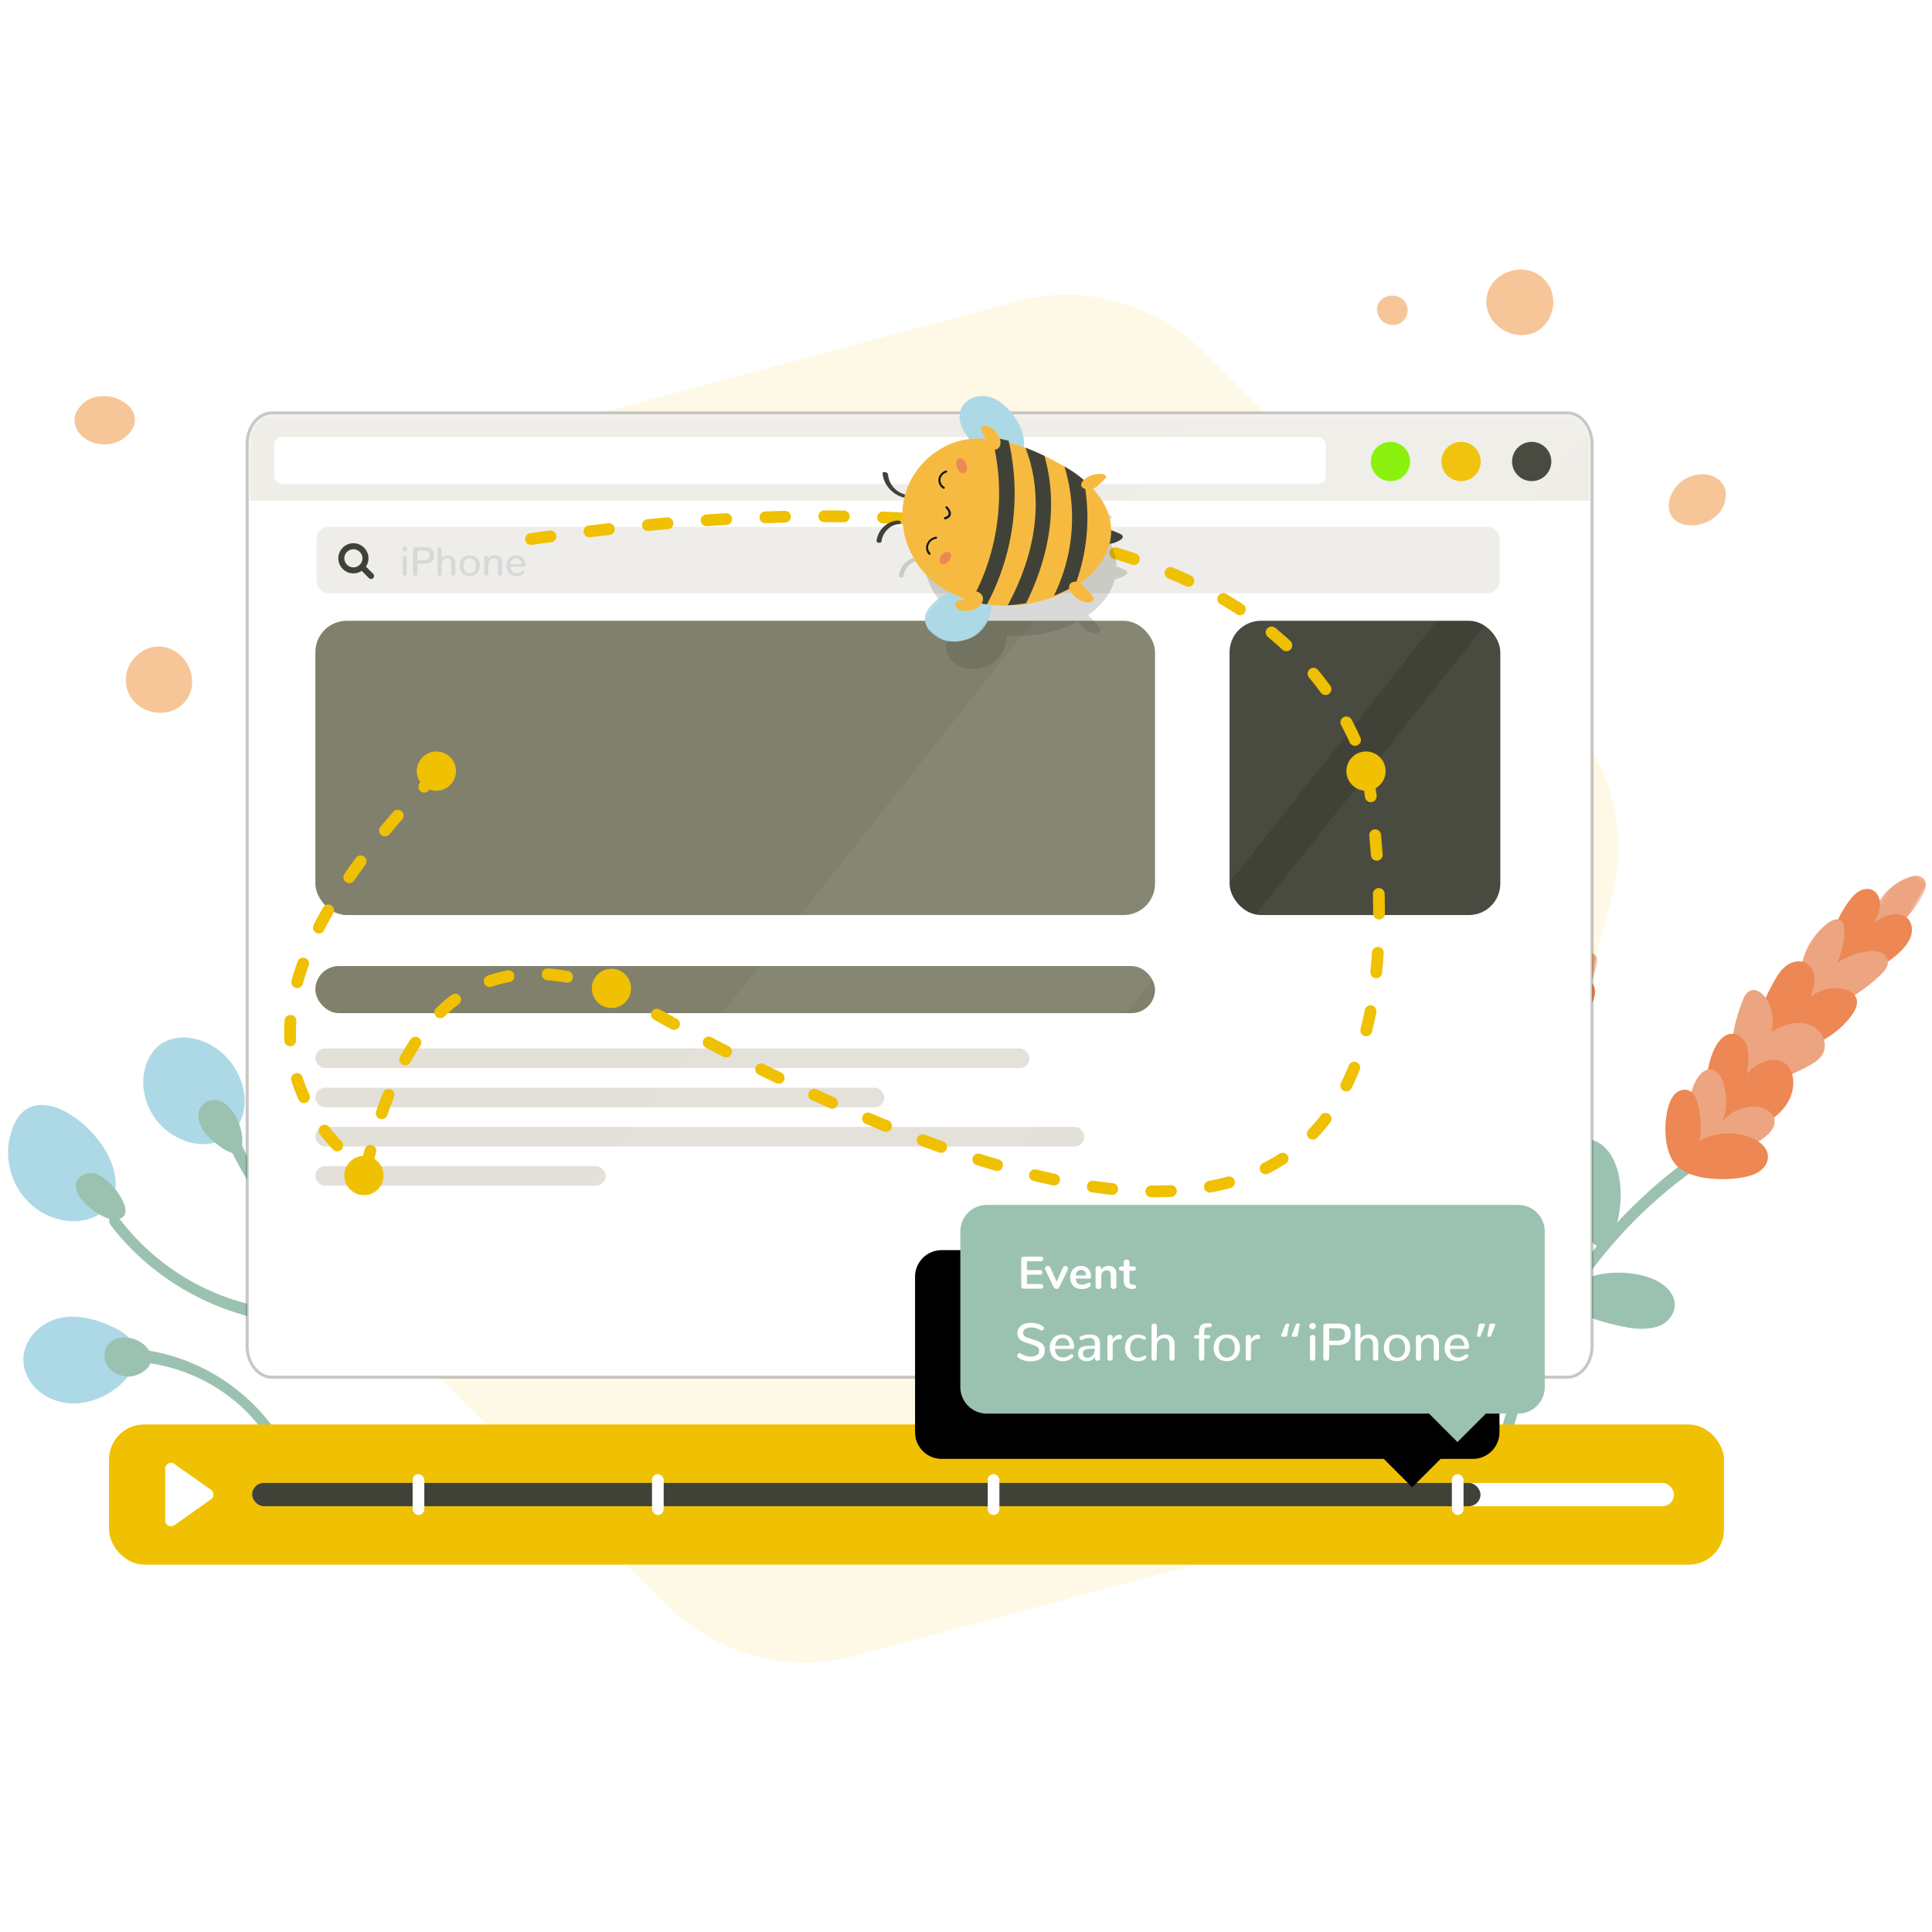<svg xmlns="http://www.w3.org/2000/svg" xmlns:xlink="http://www.w3.org/1999/xlink" width="600" height="600" viewBox="0 0 158.75 158.75"><defs><path id="a" d="M.174.11H9.4v20.498H.174z"/><path id="c" d="M.149.07h14.062V110.4H.15z"/><path id="e" d="M.116.076h6.152v14.191H.116z"/><path id="g" d="M.1.049h9.374V77.28H.1z"/><path d="M349.972.258H6.687C3.264.258.49 3.772.49 8.108v239.1c0 4.336 2.774 7.85 6.197 7.85h343.285c3.423 0 6.198-3.514 6.198-7.85V8.109c0-4.336-2.775-7.85-6.198-7.85" id="i"/><path id="l" d="M0 .116h18.67v14.84H0z"/><path d="M147.866 0a7.041 7.041 0 017.04 7.041v41.242a7.041 7.041 0 01-7.04 7.04H30.664l-7.529 7.53-7.529-7.53H7.041A7.041 7.041 0 010 48.284V7.04A7.041 7.041 0 017.041 0z" id="o"/><filter id="k"><feColorMatrix in="SourceGraphic" values="0 0 0 0 0.255 0 0 0 0 0.26 0 0 0 0 0.215 0 0 0 1 0"/></filter><filter x="-.203" y="-.501" width="1.562" height="2.384" filterUnits="objectBoundingBox" id="n"><feOffset dx="12" dy="12" in="SourceAlpha" result="shadowOffsetOuter1"/><feGaussianBlur stdDeviation="12.5" in="shadowOffsetOuter1" result="shadowBlurOuter1"/><feColorMatrix values="0 0 0 0 0 0 0 0 0 0 0 0 0 0 0 0 0 0 0.096 0" in="shadowBlurOuter1"/></filter></defs><g fill-rule="evenodd"><path d="M54.907 131.948l-29.494-29.546a15.857 15.857 0 01-4.099-15.295l10.771-40.335A15.857 15.857 0 0143.3 35.546l40.213-10.774a15.857 15.857 0 0115.326 4.113l29.496 29.546a15.857 15.857 0 014.099 15.294l-10.77 40.336a15.857 15.857 0 01-11.218 11.225l-40.212 10.775a15.857 15.857 0 01-15.326-4.113z" fill="#fdf9e6"/><path d="M4.463 90.956c-1.635-.505-3.172.058-3.7 2.693-.326 1.63.142 3.494 1.278 4.805 3.118 3.6 9.277 1.826 6.956-3.285-.82-1.807-2.736-3.656-4.534-4.213" fill="#add9e6"/><path d="M20.971 107.282a19.177 19.177 0 01-11.002-6.95c-.16-.21-.54-.47-.83-.316-.3.158-.135.54.003.717 2.998 3.87 7.306 6.572 12.147 7.645.298.068.473-.202.406-.467-.084-.33-.409-.56-.724-.629" fill="#9bc2b1"/><path d="M8.006 96.494c-.394-.153-.793-.154-1.181.056-1.96 1.07 1.412 3.795 2.68 3.665 1.565-.16.453-1.916-.05-2.518a5.433 5.433 0 00-.667-.688c-.234-.194-.496-.405-.782-.516" fill="#9bc2b1"/><path d="M15.811 85.315c-.814-.144-1.657-.06-2.38.341-.817.451-1.31 1.313-1.531 2.195-.516 2.06.519 4.332 2.34 5.43 3.631 2.187 7.049-.834 5.473-4.709-.661-1.622-2.157-2.945-3.902-3.257" fill="#add9e6"/><path d="M18.96 93.348c-.343.059-.31.379-.21.613 2.093 4.886 5.933 8.801 10.684 11.067.243.116.565.015.577-.292.017-.346-.337-.605-.599-.73-4.336-2.067-7.746-5.726-9.647-10.165-.115-.268-.497-.545-.806-.493" fill="#9bc2b1"/><path d="M16.488 90.987c-.417.675-.09 1.456.302 2.03.353.517 3.01 2.977 3.118.99.063-1.173-.409-2.434-1.276-3.213-.628-.565-1.648-.61-2.144.193" fill="#9bc2b1"/><path d="M9.296 109.037a8.108 8.108 0 00-.252-.115c-1.143-.496-2.39-.825-3.623-.702-2.676.264-4.61 3.115-2.783 5.505.8 1.043 2.142 1.605 3.45 1.594 1.309-.01 2.571-.55 3.59-1.356 1-.796 1.832-2.105 1.375-3.312-.288-.763-1.01-1.26-1.757-1.614" fill="#add9e6"/><path d="M11.705 110.904c-.292-.038-.468.16-.388.444.084.297.42.593.727.633 4.041.517 7.765 2.776 9.97 6.196.16.25.468.546.8.498.304-.045.334-.37.191-.592-2.505-3.885-6.677-6.59-11.3-7.18" fill="#9bc2b1"/><path d="M10.648 109.936c-.64-.117-1.285.012-1.702.462-.402.434-.499 1.121-.187 1.7.33.61.978.953 1.632 1.007.49.04.945-.12 1.33-.363 1.438-.906.488-2.522-1.073-2.806" fill="#9bc2b1"/><g fill="none"><g transform="scale(.31) rotate(30 -175.48 1054.196)"><mask id="b" fill="#fff"><use xlink:href="#a" width="100%" height="100%"/></mask><path d="M.182 11.39c.12-3.593 1.53-7.123 3.89-9.739C4.868.77 5.934-.063 7.077.141c.843.15 1.52.86 1.87 1.675.35.815.421 1.728.445 2.621.126 4.774-1.017 9.577-3.267 13.733-1.358 2.51-2.84 3.613-4.301.701A15.64 15.64 0 01.182 11.39" fill="#eda480" mask="url(#b)"/></g><path d="M151.906 74.08c.23-.318.487-.628.821-.83.335-.204.763-.284 1.115-.124.45.205.666.75.637 1.25-.029.5-.253.968-.473 1.419.433-.265.876-.536 1.368-.642.493-.108 1.056-.022 1.4.345.336.356.396.913.254 1.387-.143.475-.459.877-.807 1.23-1.15 1.17-2.673 1.824-4.266 2.064-.601.089-1.338-.205-1.718-.702-.42-.552.067-1.956.275-2.617a9.718 9.718 0 011.394-2.78" fill="#ed8754"/><path d="M148.095 79.037a5.819 5.819 0 012.075-3.171c.329-.254.817-.467 1.132-.196.187.162.227.435.237.682a5.574 5.574 0 01-.629 2.806 5.54 5.54 0 012.6-.986c.323-.036.659-.04.962.072.305.112.575.362.637.682.086.46-.265.881-.605 1.203a13.897 13.897 0 01-2.78 2.044c-.824.461-2.5 1.204-3.321.339-.728-.765-.538-2.558-.308-3.475" fill="#eda480"/><path d="M144.656 83.85c.02-1.1.521-2.13 1.053-3.094.288-.523.6-1.053 1.08-1.41.478-.354 1.165-.492 1.67-.177.423.264.626.79.634 1.29.007.502-.15.989-.307 1.466a3.175 3.175 0 012.736-.642c.412.1.838.319.999.713.198.486-.076 1.031-.387 1.454a7.141 7.141 0 01-3.152 2.387c-.938.365-2.685.958-3.515.141-.548-.54-.824-1.369-.811-2.127" fill="#ed8754"/><path d="M142.37 85.974c-.037-1.254.347-2.485.783-3.667.135-.365.313-.769.675-.908.472-.184.973.188 1.26.603.55.798.725 1.851.465 2.796.592-.362 1.242-.659 1.929-.73.687-.074 1.42.099 1.918.574.5.476.707 1.276.397 1.901-.236.479-.712.783-1.178 1.038-1.31.715-2.813 1.323-4.295 1.535-1.325.187-1.926-2.123-1.954-3.142" fill="#eda480"/><g transform="scale(.31) rotate(30 -341.229 968.184)"><mask id="d" fill="#fff"><use xlink:href="#c" width="100%" height="100%"/></mask><path d="M13.995 106.951c-5.7-12.714-9.216-26.264-10.51-40.09-1.283-13.714-.263-27.64 2.888-41.055 1.794-7.637 4.36-15.1 7.568-22.276.401-.897.28-2.481-.508-3.162-.86-.744-1.584.042-1.936.83C5.613 14.357 1.987 28.491.707 42.8-.588 57.277.354 71.944 3.72 86.106c1.889 7.945 4.48 15.707 7.83 23.177.359.8 1.079 1.543 1.937.83.781-.652.895-2.298.507-3.162" fill="#9bc2b1" mask="url(#d)"/></g><path d="M132.3 101.99c1.129-2.07 1.37-6.174-.585-7.837-.539-.455-1.232-.682-1.936-.528-.747.165-1.262.808-1.429 1.536-.15.66-.085 1.35.011 2.012.084.574.226 1.14.43 1.684a8.876 8.876 0 002.252 3.414c.013.012.029.023.043.033.55.445.94.188 1.214-.315m5.215 4.67c-.321-.866-1.178-1.39-2.01-1.686-1.847-.659-4.778-.557-6.335.721-2.493 2.048 4.225 3.43 5.319 3.48.643.029 1.303 0 1.892-.243.85-.35 1.488-1.314 1.134-2.273m-11.868 6.823c.668-1.64.059-4.315-.462-5.932-.208-.647-.499-1.286-1.033-1.746-.51-.44-1.247-.637-1.885-.444-.694.209-1.068.832-1.213 1.496-.458 2.098.651 4.687 2.188 6.208.538.532 1.89 1.586 2.372.492.012-.024.022-.048.033-.074" fill="#9bc2b1"/><path d="M140.708 86.552c.248-.643.65-1.322 1.248-1.542.7-.257 1.37.266 1.587.961.219.694.102 1.506-.016 2.284.848-1.013 2.304-1.542 3.18-.853.741.58.825 1.863.35 2.88-.48 1.015-1.407 1.765-2.369 2.175-.83.353-1.888.623-2.732.58-.73-.036-1.071-.902-1.322-1.56-.558-1.468-.557-3.277.076-4.925" fill="#ed8754"/><path d="M139.312 88.866c.263-.53.742-1.076 1.315-.993.474.07.771.543.935.997a4.826 4.826 0 01-.024 3.28c.672-.842 1.77-1.313 2.82-1.212.69.066 1.448.508 1.459 1.212.008.492-.357.918-.74 1.232-1.15.937-2.688 1.327-4.123 1.122-.641-.09-1.362-.21-1.654-.83a5.87 5.87 0 01-.533-2.187 5.382 5.382 0 01.545-2.62" fill="#eda480"/><path d="M137.095 90.904c.113-.378.272-.758.557-1.033.284-.275.72-.422 1.092-.278.446.173.654.68.77 1.143a7.838 7.838 0 01.151 2.977 5.111 5.111 0 014.163-.257c.709.27 1.43.825 1.442 1.58.007.473-.281.913-.665 1.19-.383.277-.85.413-1.317.503-1.523.294-4.166.27-5.416-.852-1.199-1.073-1.19-3.587-.777-4.973" fill="#ed8754"/><g transform="scale(.31) rotate(12.999 -895.235 1959.26)"><mask id="f" fill="#fff"><use xlink:href="#e" width="100%" height="100%"/></mask><path d="M.121 7.885c.08-2.487 1.02-4.93 2.594-6.742.53-.61 1.241-1.187 2.003-1.045.562.104 1.013.595 1.247 1.16.233.564.28 1.196.296 1.814.084 3.305-.678 6.63-2.177 9.507-.906 1.737-1.895 2.501-2.868.486A11.176 11.176 0 01.12 7.885" fill="#eda480" mask="url(#f)"/></g><path d="M127.262 80.692c.085-.248.19-.495.362-.69.173-.194.43-.328.687-.295.327.042.57.349.649.674.079.324.029.664-.024.995.224-.253.454-.512.747-.676.294-.164.669-.22.96-.053.282.161.43.505.432.836.001.33-.122.649-.275.942-.505.968-1.347 1.683-2.318 2.146a1.298 1.298 0 01-1.232-.112c-.376-.27-.339-1.262-.335-1.723a6.475 6.475 0 01.347-2.043" fill="#ed8754"/><path d="M125.446 84.683a3.746 3.746 0 01.71-2.425c.164-.225.44-.454.705-.34.156.068.24.236.298.392.228.613.286 1.281.168 1.916a3.726 3.726 0 011.509-1.125c.204-.084.425-.15.649-.137.224.014.454.123.56.316.153.279.01.614-.148.886a9.093 9.093 0 01-1.409 1.836c-.447.452-1.397 1.246-2.119.848-.638-.351-.884-1.536-.923-2.167" fill="#eda480"/><path d="M124.265 88.949c-.226-.712-.111-1.467.038-2.187.082-.388.178-.788.424-1.106.247-.316.683-.533 1.094-.424.345.092.598.393.712.713.114.32.113.663.11.997.37-.538 1.026-.89 1.714-.92.303-.011.639.049.833.274.24.275.175.676.056 1.006a4.604 4.604 0 01-1.616 2.119c-.555.409-1.61 1.115-2.351.744-.49-.245-.857-.727-1.013-1.218" fill="#ed8754"/><path d="M123.2 90.815c-.27-.845-.258-1.763-.201-2.66.018-.277.056-.59.268-.763.276-.226.68-.08.95.14.52.426.842 1.104.854 1.804.322-.374.692-.714 1.132-.911.44-.198.957-.236 1.38-.02.422.217.717.717.634 1.208-.063.375-.318.685-.575.957-.726.768-1.598 1.503-2.536 1.964-.838.411-1.688-1.031-1.906-1.719" fill="#eda480"/><g transform="matrix(.302 .07 -.07 .302 120.468 96.706)"><mask id="h" fill="#fff"><use xlink:href="#g" width="100%" height="100%"/></mask><path d="M9.33 74.866c-3.8-8.9-6.144-18.385-7.006-28.063-.856-9.6-.176-19.348 1.925-28.739 1.196-5.346 2.906-10.57 5.045-15.593.267-.628.187-1.737-.338-2.213-.575-.521-1.057.029-1.291.58C3.742 10.05 1.325 19.944.47 29.961c-.863 10.133-.235 20.4 2.01 30.313C3.74 65.836 5.467 71.27 7.7 76.498c.239.56.719 1.08 1.29.58.522-.455.597-1.608.34-2.212" fill="#9bc2b1" mask="url(#h)"/></g><path d="M119.906 103.594c.312-1.54-.418-4.224-2.106-4.928-.464-.192-.986-.21-1.427.02-.47.244-.679.753-.633 1.252.042.453.235.883.444 1.29a5.64 5.64 0 00.66 1.004 6.522 6.522 0 002.271 1.777c.012.006.024.008.036.013.47.184.678-.054.755-.427m4.205 1.986c-.393-.531-1.08-.707-1.702-.732-1.385-.056-3.35.65-4.147 1.874-1.275 1.96 3.556 1.46 4.308 1.257.44-.119.882-.282 1.233-.578.505-.428.742-1.233.308-1.82m-6.792 6.961c.126-1.258-.762-2.937-1.397-3.92-.253-.393-.559-.763-.988-.958a1.316 1.316 0 00-1.294.11c-.408.293-.533.797-.503 1.279.096 1.522 1.289 3.034 2.56 3.73.445.244 1.51.663 1.616-.184l.007-.057" fill="#9bc2b1"/><path d="M122.21 91.593c.03-.457.153-.969.492-1.226.397-.3.925-.096 1.2.303.274.4.359.941.435 1.46.343-.812 1.17-1.432 1.862-1.166.585.228.89 1.03.782 1.771-.106.74-.55 1.4-1.084 1.848-.46.387-1.084.765-1.629.901-.473.12-.86-.365-1.147-.736-.643-.828-.994-1.98-.913-3.155" fill="#ed8754"/><path d="M121.732 93.502c.064-.388.263-.83.644-.89.316-.048.599.196.791.454.442.591.668 1.348.625 2.095a2.19 2.19 0 011.56-1.323c.454-.09 1.022.044 1.166.49.103.312-.048.655-.232.929a3.596 3.596 0 01-2.409 1.52c-.426.067-.91.133-1.216-.208a3.915 3.915 0 01-.766-1.29 3.588 3.588 0 01-.164-1.778" fill="#eda480"/><path d="M120.432 94.998c-.003-.264.023-.536.153-.766.13-.23.385-.41.656-.388.327.025.565.31.734.585a5.213 5.213 0 01.705 1.875 3.492 3.492 0 012.664-.962c.517.036 1.1.253 1.262.733.101.301.002.639-.192.89-.193.25-.47.427-.756.572-.934.48-2.664.971-3.707.493-1-.457-1.505-2.065-1.519-3.032" fill="#ed8754"/></g><path d="M13.566 53.177c-.99-.228-2.04.242-2.662 1.056a2.669 2.669 0 00-.22 2.95c.567.994 1.704 1.476 2.78 1.373 1.246-.117 2.269-1.091 2.324-2.428.044-1.394-.931-2.65-2.223-2.95m112.263-25.76c.974-.295 1.647-1.228 1.78-2.244a2.669 2.669 0 00-1.287-2.664c-.988-.577-2.214-.427-3.094.2-1.02.725-1.42 2.08-.8 3.267.66 1.23 2.132 1.829 3.403 1.442m-98.521 43.59a1.227 1.227 0 00-.863 1.231c.021.409.288.784.625.988.43.262.95.291 1.376.003.466-.325.6-1.034.348-1.536-.278-.553-.893-.863-1.486-.687m88.03-44.676a1.23 1.23 0 00.133-1.499c-.225-.343-.643-.533-1.038-.54-.502-.013-.967.222-1.192.685-.242.513-.004 1.196.466 1.503.52.34 1.205.3 1.631-.147M10.91 35.19c.332-.61.172-1.343-.328-1.827a2.976 2.976 0 00-1.963-.807c-.436-.012-.88.055-1.272.247-.43.211-.745.525-.988.912a.64.64 0 00-.048.072c-.315.541-.192 1.237.153 1.736.344.495.925.803 1.524.934 1.148.251 2.385-.276 2.922-1.267m126.215 6.479c.02.695.523 1.249 1.198 1.418a2.976 2.976 0 002.104-.283c.383-.21.734-.487.977-.849.267-.398.382-.828.4-1.285a.621.621 0 00.006-.086c.002-.627-.452-1.168-1-1.426-.545-.258-1.202-.234-1.788-.048-1.118.357-1.926 1.432-1.897 2.559" fill="#f6c698"/><g transform="matrix(.31 0 0 .31 20.11 27.772)" fill="none"><g transform="translate(.55 20)"><mask id="j" fill="#fff"><use xlink:href="#i" width="100%" height="100%"/></mask><path stroke-opacity=".291" stroke="#414237" stroke-width=".8" d="M349.972-.142c1.83 0 3.495.929 4.697 2.451 1.171 1.484 1.9 3.533 1.9 5.798V247.21c0 2.265-.729 4.314-1.9 5.798-1.202 1.522-2.867 2.45-4.697 2.45v0H6.687c-1.83 0-3.494-.928-4.696-2.45C.819 251.523.09 249.474.09 247.209v0V8.107c0-2.265.73-4.314 1.9-5.798C3.194.787 4.858-.142 6.688-.142v0z" fill="#fff"/><g mask="url(#j)"><path fill="#c6c3b3" opacity=".3" d="M.49.258h355.68v22.88H.49z"/><g transform="translate(297.93 7.538)"><circle fill="#85f002" cx="5.2" cy="5.2" r="5.2"/><circle fill="#414237" cx="42.64" cy="5.2" r="5.2"/><circle fill="#f0c002" cx="23.92" cy="5.2" r="5.2"/></g><rect fill="#fff" x="7.28" y="6.24" width="278.72" height="12.48" rx="2.08"/></g><g mask="url(#j)"><g transform="translate(18.17 54.955)"><rect fill="#80806d" width="222.56" height="78" rx="8.32"/><rect fill="#80806d" y="91.52" width="222.56" height="12.48" rx="6.24"/><rect fill="#c6c3b3" opacity=".5" y="113.36" width="189.28" height="5.2" rx="2.6"/><rect fill="#c6c3b3" opacity=".5" y="123.76" width="150.8" height="5.2" rx="2.6"/><rect fill="#c6c3b3" opacity=".5" y="144.56" width="76.96" height="5.2" rx="2.6"/><rect fill="#c6c3b3" opacity=".5" y="134.16" width="203.84" height="5.2" rx="2.6"/><rect fill="#414237" x="242.32" width="71.76" height="78" rx="8.32"/></g></g><g opacity=".05" mask="url(#j)" fill="#fff"><path d="M148.839 265.173L79.253 218.01 318.236-83.524l69.587 47.162zm57.114 46.615l-52.29-35.44L392.644-25.187l52.292 35.44z"/></g></g><circle fill="#f0c002" cx="50.8" cy="114.8" r="5.2"/><circle fill="#f0c002" cx="97.2" cy="172.4" r="5.2"/><circle fill="#f0c002" cx="31.6" cy="222" r="5.2"/><circle fill="#f0c002" cx="297.2" cy="114.8" r="5.2"/><circle fill="#f0c002" cx="31.6" cy="58" r="5.2"/><g transform="translate(19.03 50.08)"><rect fill="#eeedea" width="313.6" height="17.6" rx="3.2"/><g transform="translate(5.77 4.32)" stroke="#414237" stroke-width="1.6"><circle cx="4" cy="4" r="3.2"/><path stroke-linecap="round" d="M6.338 6.338l2.341 2.341"/></g><g filter="url(#k)"><path d="M23.374 6.491a.67.67 0 00.479-.172.592.592 0 00.182-.452.606.606 0 00-.18-.455.654.654 0 00-.476-.175.68.68 0 00-.486.175.597.597 0 00-.185.455c0 .187.061.337.185.452a.68.68 0 00.481.172zm-.005 6.432c.144 0 .27-.048.378-.143a.496.496 0 00.161-.391V8.184a.5.5 0 00-.158-.392.536.536 0 00-.37-.143.552.552 0 00-.379.143.496.496 0 00-.161.392v4.205c0 .172.05.305.153.396a.542.542 0 00.376.138zm5.078-7.58c.874 0 1.542.172 2.004.516.462.344.693.904.693 1.68 0 .401-.066.747-.198 1.036-.132.29-.326.517-.58.685-.253.167-.546.29-.877.365a5.182 5.182 0 01-1.148.114h-1.576v2.607c0 .184-.06.327-.178.429a.622.622 0 01-.42.153.631.631 0 01-.423-.153.533.533 0 01-.18-.429V5.941a.57.57 0 01.177-.423.591.591 0 01.431-.175zm-.085.952h-1.597v2.529h1.55c.567 0 .983-.095 1.248-.283.264-.189.396-.523.396-1.003 0-.469-.127-.793-.38-.973-.254-.18-.66-.27-1.217-.27zm7.876 6.628a.569.569 0 00.38-.135.47.47 0 00.16-.378V9.58c0-.346-.053-.65-.157-.915a1.608 1.608 0 00-.423-.632 1.796 1.796 0 00-.6-.352 2.167 2.167 0 00-.72-.116c-.391 0-.74.076-1.047.23a1.57 1.57 0 00-.687.632V5.846a.45.45 0 00-.16-.365.568.568 0 00-.375-.133.568.568 0 00-.375.133.45.45 0 00-.159.365v6.564c0 .162.052.288.156.378a.55.55 0 00.373.135.569.569 0 00.38-.135.47.47 0 00.16-.378V9.924c0-.497.142-.889.428-1.174a1.418 1.418 0 011.042-.429c.335 0 .601.102.799.307.197.204.296.511.296.92v2.862c0 .162.052.288.156.378a.55.55 0 00.373.135zm4.369-5.358c.56 0 1.046.123 1.457.37.41.247.718.574.92.981.203.407.305.865.305 1.373 0 .367-.059.713-.175 1.04a2.66 2.66 0 01-.503.864c-.218.25-.5.449-.846.595-.345.146-.732.22-1.158.22-.427 0-.813-.074-1.159-.22a2.284 2.284 0 01-.846-.595 2.665 2.665 0 01-.502-.862 3.063 3.063 0 01-.175-1.042c0-.374.058-.724.175-1.05.116-.326.284-.615.505-.865.22-.25.502-.448.846-.592.344-.145.73-.217 1.156-.217zm0 .724c-.511 0-.91.178-1.198.535-.288.356-.431.844-.431 1.465 0 .617.144 1.103.433 1.46.29.356.688.534 1.196.534.515-.004.915-.182 1.2-.534.286-.353.429-.84.429-1.46 0-.617-.145-1.105-.434-1.463-.289-.358-.687-.537-1.195-.537zm8.019 4.634c.144 0 .27-.045.378-.135a.46.46 0 00.161-.373V9.601c0-.345-.05-.651-.148-.918a1.583 1.583 0 00-.415-.64 1.787 1.787 0 00-.609-.36 2.259 2.259 0 00-.748-.118c-.402 0-.754.08-1.055.243a1.485 1.485 0 00-.664.704v-.376a.431.431 0 00-.156-.354.572.572 0 00-.373-.127.575.575 0 00-.376.13.448.448 0 00-.158.367v4.263c0 .159.052.283.156.373a.55.55 0 00.373.135.56.56 0 00.375-.135.463.463 0 00.159-.373V9.903c.014-.494.159-.886.434-1.177a1.325 1.325 0 011-.437c.348 0 .625.111.83.334.204.222.307.544.307.968v2.824c0 .159.052.283.156.373a.55.55 0 00.373.135zm4.263-5.358c.405 0 .764.069 1.076.206.312.138.56.326.746.566.185.24.326.509.423.807.097.298.15.623.156.976a.458.458 0 01-.085.285c-.056.074-.14.111-.253.111h-3.544c.014.586.17 1.021.47 1.307.3.285.693.432 1.18.439.29 0 .554-.054.793-.162.24-.107.485-.253.736-.436a.457.457 0 01.103-.056.296.296 0 01.27.032.378.378 0 01.167.315.407.407 0 01-.165.328c-.546.483-1.206.725-1.978.725-.783-.008-1.42-.257-1.912-.749s-.738-1.161-.738-2.007c0-.36.057-.7.172-1.021.114-.321.278-.606.49-.854.21-.249.48-.446.806-.593a2.63 2.63 0 011.087-.22zm.047.724c-.232 0-.444.045-.634.135-.19.09-.347.212-.468.365a1.858 1.858 0 00-.286.505 2.175 2.175 0 00-.13.577h2.952c-.032-.458-.166-.837-.402-1.135-.236-.298-.58-.447-1.032-.447z" fill="#d8d8d8"/></g></g><path d="M51.2 115.2C6.4 160.533 0 195.733 32 220.8c10.133-44.8 32-60.8 65.6-48 152 86.933 218.667 67.733 200-57.6-20.149-63.652-110.571-79.06-229.37-60.773" stroke="#f0c002" stroke-width="3.12" stroke-linecap="round" stroke-linejoin="round" stroke-dasharray="5.2, 10.4"/><path d="M176.172 46.692c.177 2.165 1.68 4.147 3.864 4.82.1.031.228.098.335.186.071-.267.15-.533.235-.797 2.099-6.525 8.06-11.671 14.794-12.742-1.499-1.975-2.462-4.641-1.386-6.992 1.112-2.43 4.132-3.58 6.627-3.083 2.495.498 4.492 2.298 5.987 4.336 1.23 1.676 2.213 3.596 2.498 5.71.073.545.108 1.204.072 1.884.25.086.5.175.748.266l-.023-.056c1.013.386 2.014.807 2.996 1.253.797.348 1.582.715 2.354 1.096l.003.001a63.803 63.803 0 014.266 2.322l-.02-.061c.523.316 1.038.636 1.539.958a28.03 28.03 0 011.827 1.28c.477.353.948.725 1.411 1.115.474-.467 1.153-.85 1.822-1.09a6.445 6.445 0 011.642-.365c.626-.05 1.411-.05 1.816.336.188.18.244.407.116.636-.114.204-.343.381-.523.557-.393.383-.782.769-1.18 1.149-.352.335-.75.653-1.266.84a2.756 2.756 0 01-.2.066c2.603 2.83 4.506 6.332 4.542 10.254.782.25 1.543.56 2.275.923.261.13.547.307.574.61.032.352-.3.65-.607.845a6.401 6.401 0 01-2.648.946c-1.01 3.952-3.81 7.24-7.174 9.632.481.295.887.718 1.268 1.15l.188.217 1.402 1.617c.206.238.423.501.44.81.017.331-.214.632-.508.78-.295.147-.641.165-.975.145-1.166-.072-2.284-.615-3.107-1.452-.432-.438-1.017-1.022-1.289-1.658-.422.231-.85.448-1.28.65-.734.348-1.485.664-2.25.954a34.867 34.867 0 01-6.463 1.746c-1.51.258-3.019.418-4.483.478a29.83 29.83 0 01-4.371-.134c-.196 2.262-1.179 4.757-2.047 5.794-2.364 2.826-6.634 3.884-10.12 2.508-2.266-.894-4.285-3.116-3.92-5.491.212-1.384 1.175-2.523 2.228-3.439 1.006-.875 2.253-1.691 3.62-2.348-2.09-1.055-4.028-2.389-5.716-4.017-5.11-4.933-7.494-12.594-5.905-19.463a1.281 1.281 0 01-.4-.06c-2.652-.817-4.746-3.177-4.966-5.86-.052-.638 1.293-.31 1.338.238zm-.967 12.78c.972-.875 2.184-1.4 3.389-1.459.287-.014.65.076.757.37.096.266-.172.496-.423.508-2.11.102-4.024 1.985-4.308 4.188-.04.314-.344.414-.603.395-.225-.016-.663-.183-.623-.488.168-1.301.793-2.596 1.81-3.513z" fill="#414237" opacity=".2"/><path d="M191.936 26.592c-1.856-2.181-3.2-5.276-2.016-7.931 1.145-2.568 4.385-3.725 7.096-3.133 2.711.592 4.915 2.561 6.582 4.775 1.37 1.819 2.48 3.894 2.839 6.158.257 1.63.216 4.19-.947 5.541-.963 1.119-2.314.748-3.592.474-3.853-.824-7.407-2.883-9.962-5.884" fill="#add9e6"/><g transform="rotate(-53 164.75 -141.064)"><mask id="m" fill="#fff"><use xlink:href="#l" width="100%" height="100%"/></mask><path d="M7.145.354C5.614.036 3.943-.056 2.56.672.186 1.922-.442 5.16.286 7.735c1.121 3.965 4.953 7.01 9.08 7.215 2.91.145 10.917-2.884 9.015-6.796-1.948-4.005-7.044-6.93-11.236-7.8" fill="#add9e6" mask="url(#m)"/></g><path d="M232.07 53.54c.333-.21.69-.534.658-.913-.028-.328-.336-.52-.617-.659a17.66 17.66 0 00-2.798-1.099c-.345-.102-.724-.193-1.078-.049-.408.167-.665.6-.839 1.014-.242.577-.645 1.664-.467 2.258.17.571.779.514 1.36.527a6.843 6.843 0 003.782-1.079M169.07 35.912c.227 2.898 2.478 5.44 5.336 6.315.265.081.744.14.84-.183.091-.309-.325-.606-.584-.685-2.352-.72-3.967-2.856-4.151-5.194-.046-.591-1.496-.941-1.441-.253m4.016 12.474c-1.3.067-2.608.638-3.66 1.588-1.1.994-1.778 2.395-1.964 3.8-.043.33.429.509.67.526.28.02.608-.09.652-.429.314-2.38 2.384-4.42 4.66-4.538.27-.014.56-.263.457-.55-.114-.316-.506-.413-.815-.397" fill="#414237"/><path d="M202.643 27.787a47.2 47.2 0 015.02 1.608h.004a58.27 58.27 0 015.02 2.195h.003a68.38 68.38 0 016.573 3.718c1.168.75 2.33 1.612 3.439 2.574h.003c3.866 3.374 7.006 7.984 6.956 13.308-.058 6.189-4.178 11.213-9.178 14.464 0 0-.001.003-.005.005a27.588 27.588 0 01-3.203 1.793c-.793.377-1.604.72-2.43 1.036a37.717 37.717 0 01-6.975 1.908c-1.63.283-3.256.46-4.835.53a31.564 31.564 0 01-5.257-.193 26.4 26.4 0 01-.695-.098c-1.399-.2-2.79-.487-4.156-.865-4.392-1.207-8.527-3.325-11.786-6.476-5.89-5.696-8.393-14.788-5.862-22.597 2.528-7.81 10.155-13.81 18.35-14.034a29.17 29.17 0 014.6.255c1.469.193 2.944.49 4.414.869" fill="#f7ba41"/><path d="M202.474 27.239c1.63 6.941 2.026 14.297 1.138 21.562a62.796 62.796 0 01-1.44 7.71 61.631 61.631 0 01-5.453 14.099 33.502 33.502 0 01-4.193-.862c7.337-12.958 9.373-29.08 5.493-43.374 1.482.19 2.971.486 4.455.865m4.452 1.831c1.724.654 3.414 1.4 5.047 2.203l.003.001c1.772 6.18 2.222 13.013 1.254 19.865a56.92 56.92 0 01-1.561 7.403c-1.095 3.902-2.613 7.828-4.554 11.751a38.145 38.145 0 01-4.86.536c3.669-6.806 5.997-13.601 6.937-20.247 1.068-7.566.264-15.073-2.266-21.513m10.334 4.95a69.3 69.3 0 011.658 1.03 29.974 29.974 0 013.446 2.578l.002.001a50.792 50.792 0 01.675 15.66 50.653 50.653 0 01-2.917 12.184s0 .003-.004.005a27.686 27.686 0 01-3.212 1.798c-.794.38-1.608.724-2.435 1.041a46.755 46.755 0 002.788-34.297" fill="#414237"/><path d="M195.432 23.589c-.555.654.112 1.52.455 2.091.543.903.955 1.875 1.427 2.815.363.726.992 1.272 1.878 1.035.508-.136.848-.543 1.004-1.032.627-1.971-1.26-4.29-2.965-5.078-.607-.28-1.43-.267-1.8.169m-2.18 43.596l-.027.006c-.165 0-.329.023-.484.076-.442.154-.703.52-.94.902-.217.353-.462.657-.81.888-.35.231-.713.313-1.12.38-.492.083-1.004.22-1.332.626-.305.377-.262.88.004 1.261.601.862 1.93 1.057 2.906 1.035a5.131 5.131 0 002.692-.81c.861-.564 1.676-1.543 1.53-2.639-.147-1.108-1.34-1.905-2.419-1.725m25.702-2.18c-.165.14-.294.318-.37.531-.405 1.13.73 2.255 1.458 2.996.886.9 2.09 1.484 3.346 1.557.36.022.733 0 1.051-.16.318-.16.569-.485.55-.843-.016-.334-.25-.618-.47-.874l-1.507-1.742c-.603-.699-1.247-1.426-2.113-1.742-.649-.237-1.454-.142-1.945.277m7.188-28.962a6.966 6.966 0 00-1.77.4c-1.023.368-2.068 1.05-2.484 1.858-.219.424-.236.851.057 1.223.56.71 2.11.673 3.068.322.558-.204.988-.549 1.368-.912.43-.412.851-.83 1.276-1.245.195-.19.442-.382.566-.603.139-.248.079-.493-.123-.686-.435-.416-1.282-.414-1.958-.357" fill="#f7ba41"/><path d="M223.896 38.694h-.001.001" fill="#000"/><path d="M186.873 56.896c.527.441.412 1.44-.257 2.229-.67.79-1.639 1.071-2.166.63-.527-.442-.412-1.44.258-2.23.669-.79 1.638-1.071 2.165-.63m3.857-21.085c.675-.241.906-1.304.515-2.373-.39-1.07-1.254-1.741-1.93-1.5-.675.242-.905 1.305-.515 2.375.391 1.07 1.255 1.74 1.93 1.499" fill="#ed8754"/><path d="M187.148 46.808a1.476 1.476 0 01-.517.824 2.36 2.36 0 01-.905.437.33.33 0 01-.385-.21.268.268 0 01.182-.359c.288-.075.523-.187.696-.33a.942.942 0 00.348-.576c.041-.285-.079-.573-.186-.765-.152-.27-.37-.52-.583-.764-.112-.129-.104-.313.02-.412.122-.098.312-.074.425.055.234.268.475.546.66.874.155.275.325.697.26 1.143-.004.028-.01.056-.015.083m-1.595-7.038a.273.273 0 01-.397.176c-.892-.498-1.41-1.565-1.262-2.594.15-1.032.953-1.933 1.956-2.198a.263.263 0 01.325.194.279.279 0 01-.2.332c-.78.206-1.43.933-1.546 1.738-.116.801.304 1.664.998 2.052.107.06.156.184.126.3m-2.057 13.237a.316.316 0 01-.266.226c-.795.07-1.606.694-1.928 1.483-.324.788-.152 1.735.405 2.249.104.095.103.27-.003.39s-.276.14-.38.044c-.716-.66-.926-1.83-.513-2.843.414-1.015 1.417-1.786 2.44-1.876.147-.013.263.1.257.253a.3.3 0 01-.012.074" fill="#0d1b1e"/></g><g fill="none"><g transform="matrix(.31 0 0 .31 8.96 117.049)"><rect fill="#f0c002" fill-rule="nonzero" width="428.064" height="37.14" rx="9.285"/><path d="M17.319 10.448l9.7 6.859a1.548 1.548 0 010 2.527l-9.7 6.859a1.548 1.548 0 01-2.441-1.264V11.711a1.548 1.548 0 012.44-1.263z" fill="#fff"/><rect fill="#fff" x="37.914" y="15.475" width="376.896" height="6.19" rx="3.095"/><rect fill="#414237" x="37.914" y="15.475" width="325.6" height="6.19" rx="3.095"/><rect fill="#fff" x="80.471" y="13.154" width="3.095" height="10.833" rx="1.548"/><rect fill="#fff" x="143.919" y="13.154" width="3.095" height="10.833" rx="1.548"/><rect fill="#fff" x="232.902" y="13.154" width="3.095" height="10.833" rx="1.548"/><rect fill="#fff" x="355.93" y="13.154" width="3.095" height="10.833" rx="1.548"/></g><g transform="matrix(-.31 0 0 .31 126.93 99.004)"><use fill="#000" filter="url(#n)" xlink:href="#o" width="100%" height="100%"/><use fill="#9bc2b1" xlink:href="#o" width="100%" height="100%"/></g><path d="M84.684 111.856a1.683 1.683 0 00.617-.104.805.805 0 00.553-.787.86.86 0 00-.053-.313.607.607 0 00-.159-.233 1.1 1.1 0 00-.24-.166 2.319 2.319 0 00-.327-.132l-.646-.208a.627.627 0 01-.275-.154.351.351 0 01-.087-.248c0-.145.062-.253.185-.325a.998.998 0 01.497-.106c.256 0 .505.072.746.217a.186.186 0 00.099.03.166.166 0 00.13-.06.2.2 0 00.053-.135.145.145 0 00-.053-.118 1.27 1.27 0 00-.428-.225 1.802 1.802 0 00-.584-.095c-.21 0-.398.033-.565.098a.9.9 0 00-.398.288.71.71 0 00-.148.447.697.697 0 00.163.49c.109.12.28.217.509.294l.648.215a.95.95 0 01.354.185c.07.069.106.169.106.3a.377.377 0 01-.19.342.933.933 0 01-.494.117 1.418 1.418 0 01-.85-.277.108.108 0 00-.025-.013.087.087 0 00-.028-.003c-.048 0-.096.027-.143.084a.262.262 0 00-.07.164.118.118 0 00.007.039.072.072 0 00.021.031c.27.24.628.36 1.075.36zm2.644-.013c.313 0 .577-.097.797-.293a.163.163 0 00.067-.132.153.153 0 00-.068-.126.12.12 0 00-.108-.012.184.184 0 00-.04.022 1.642 1.642 0 01-.298.175.772.772 0 01-.32.065.677.677 0 01-.474-.177c-.12-.115-.184-.29-.189-.526h1.427c.045 0 .08-.015.102-.045a.185.185 0 00.034-.114 1.351 1.351 0 00-.063-.393 1.067 1.067 0 00-.17-.324.755.755 0 00-.301-.229 1.069 1.069 0 00-.433-.084 1.053 1.053 0 00-.437.09.902.902 0 00-.325.238 1.091 1.091 0 00-.197.344 1.206 1.206 0 00-.07.411c0 .34.1.61.297.808a1.054 1.054 0 00.77.302zm.56-1.263h-1.19a.888.888 0 01.053-.233.752.752 0 01.115-.203.516.516 0 01.188-.147.591.591 0 01.256-.054c.182 0 .32.06.415.18a.8.8 0 01.162.457zm1.443 1.263a.655.655 0 00.637-.39v.158a.192.192 0 00.108.177.228.228 0 00.101.022.224.224 0 00.148-.054.186.186 0 00.065-.15v-1.201c0-.259-.076-.448-.226-.571-.15-.121-.357-.183-.618-.183-.301 0-.564.06-.784.18a.131.131 0 00-.052.047.125.125 0 00-.017.065.143.143 0 00.005.039.186.186 0 00.068.098.127.127 0 00.077.024.14.14 0 00.054-.01c.073-.03.132-.056.178-.073a1.485 1.485 0 01.457-.083c.286 0 .43.145.43.43v.209c-.154 0-.284.002-.39.006a4.643 4.643 0 00-.314.021 1.406 1.406 0 00-.256.046.963.963 0 00-.187.077.38.38 0 00-.133.118.57.57 0 00-.073.163.819.819 0 00-.028.221c0 .196.07.347.21.454a.865.865 0 00.54.16zm.042-.282a.432.432 0 01-.28-.084c-.07-.058-.105-.145-.105-.264 0-.058.006-.106.017-.147a.226.226 0 01.065-.106.35.35 0 01.114-.07.834.834 0 01.182-.042 3.07 3.07 0 01.252-.02c.092-.004.205-.006.342-.006v.06c0 .197-.06.36-.177.488a.54.54 0 01-.409.192zm1.837.248a.237.237 0 00.152-.054.18.18 0 00.067-.15v-1.04c0-.18.054-.315.16-.403a.68.68 0 01.445-.132.127.127 0 00.109-.05.197.197 0 00.038-.122.21.21 0 00-.043-.132.142.142 0 00-.12-.056.576.576 0 00-.378.134.64.64 0 00-.216.333l.005-.262a.188.188 0 00-.012-.068.154.154 0 00-.032-.051.221.221 0 00-.17-.069.236.236 0 00-.152.053.177.177 0 00-.065.144v1.722c0 .066.02.115.063.15a.224.224 0 00.149.053zm2.257.034c.283 0 .5-.063.65-.188a.216.216 0 00.056-.069.156.156 0 00.018-.07.136.136 0 00-.01-.05.113.113 0 00-.027-.04.135.135 0 00-.093-.037.165.165 0 00-.096.032.792.792 0 01-.466.13.56.56 0 01-.35-.111.642.642 0 01-.212-.289 1.124 1.124 0 01-.068-.404c0-.244.059-.44.178-.586a.578.578 0 01.473-.22c.15 0 .287.037.411.113a.183.183 0 00.092.024.15.15 0 00.07-.015.124.124 0 00.047-.045.115.115 0 00.018-.063c0-.049-.026-.093-.08-.133a.853.853 0 00-.247-.12 1.084 1.084 0 00-.339-.05 1.043 1.043 0 00-.555.147.99.99 0 00-.369.397 1.184 1.184 0 00-.127.55c0 .202.04.387.12.553a.953.953 0 00.358.396 1.01 1.01 0 00.548.148zm2.832-.034a.228.228 0 00.154-.055.189.189 0 00.064-.152v-1.14a1.004 1.004 0 00-.064-.368.647.647 0 00-.17-.254.722.722 0 00-.241-.142.882.882 0 00-.29-.047.932.932 0 00-.422.093.632.632 0 00-.276.255v-1.04a.18.18 0 00-.065-.147.228.228 0 00-.151-.053.228.228 0 00-.15.053.18.18 0 00-.064.147v2.643c0 .065.02.115.062.152a.222.222 0 00.15.055.228.228 0 00.153-.055.189.189 0 00.065-.152v-1.001c0-.2.056-.358.172-.473a.571.571 0 01.42-.173c.134 0 .24.041.321.124.08.082.12.206.12.37v1.153c0 .065.02.115.062.152a.222.222 0 00.15.055zm2.44 0c.057 0 .107-.02.15-.055a.195.195 0 00.063-.157v-1.61h.34c.05 0 .088-.015.113-.04a.138.138 0 00.036-.1.14.14 0 00-.037-.098c-.025-.03-.064-.043-.113-.043h-.339v-.176c0-.105.005-.189.016-.25a.311.311 0 01.053-.142.17.17 0 01.087-.063.522.522 0 01.136-.014h.18a.131.131 0 00.11-.048.177.177 0 00.038-.113.186.186 0 00-.04-.118.129.129 0 00-.107-.05h-.261c-.428 0-.642.238-.642.715v.26h-.257c-.05 0-.09.014-.116.042a.14.14 0 00-.04.098c0 .04.013.072.04.099.025.026.065.04.116.04h.257v1.611c0 .068.023.12.065.157a.226.226 0 00.151.055zm2.064.034a1.183 1.183 0 00.467-.09.92.92 0 00.341-.239 1.072 1.072 0 00.202-.348c.047-.131.07-.27.07-.419 0-.204-.041-.388-.123-.552a.948.948 0 00-.37-.395 1.118 1.118 0 00-.587-.149 1.19 1.19 0 00-.465.088.92.92 0 00-.341.238 1.07 1.07 0 00-.203.349 1.25 1.25 0 00-.07.421c0 .15.024.289.07.421.048.13.114.245.203.346a.914.914 0 00.34.24 1.186 1.186 0 00.466.089zm0-.293a.587.587 0 01-.48-.215c-.117-.144-.176-.339-.176-.588 0-.248.059-.445.174-.589a.583.583 0 01.482-.216c.205 0 .366.072.481.216.117.145.176.342.176.59 0 .25-.058.445-.174.588a.593.593 0 01-.483.214zm1.767.259a.237.237 0 00.154-.054.18.18 0 00.066-.15v-1.04c0-.18.053-.315.161-.403a.68.68 0 01.445-.132.127.127 0 00.108-.05.197.197 0 00.037-.122.21.21 0 00-.042-.132.142.142 0 00-.12-.056.576.576 0 00-.377.134.638.638 0 00-.217.333l.005-.262a.188.188 0 00-.012-.068.154.154 0 00-.031-.051.221.221 0 00-.17-.069.236.236 0 00-.152.053.177.177 0 00-.065.144v1.722c0 .066.02.115.062.15a.224.224 0 00.148.053zm3.04-1.975c.09-.002.142-.042.155-.12l.153-.866c.01-.06-.006-.091-.05-.091h-.136a.12.12 0 00-.074.02.156.156 0 00-.047.071l-.342.867a.108.108 0 00-.006.038c0 .054.026.08.078.08zm.866 0c.091-.002.144-.042.156-.12l.156-.866a.156.156 0 00-.002-.056.044.044 0 00-.016-.024.052.052 0 00-.034-.012h-.135c-.06 0-.099.03-.12.092l-.343.866a.108.108 0 00-.006.04.108.108 0 00.006.038.057.057 0 00.024.03.084.084 0 00.048.012zm1.378-.616c.08 0 .145-.022.193-.068a.238.238 0 00.073-.183.244.244 0 00-.072-.182.262.262 0 00-.192-.071.273.273 0 00-.195.07.24.24 0 00-.075.183c0 .076.024.136.075.183a.273.273 0 00.193.068zm-.002 2.59a.222.222 0 00.153-.057.2.2 0 00.065-.157V109.9a.204.204 0 00-.064-.157.216.216 0 00-.15-.058.222.222 0 00-.152.058.2.2 0 00-.065.157v1.694c0 .07.02.122.062.16a.216.216 0 00.151.055zm1.126.002a.251.251 0 00.17-.061.216.216 0 00.072-.173v-1.05h.635c.174 0 .328-.015.461-.045a1.064 1.064 0 00.354-.147.644.644 0 00.233-.277.998.998 0 00.08-.417c0-.312-.093-.537-.279-.675-.186-.14-.456-.208-.807-.208h-.916a.238.238 0 00-.173.07.23.23 0 00-.073.17v2.579c0 .074.025.132.073.173.048.04.105.061.17.061zm.866-1.652h-.625v-1.018h.644c.224 0 .387.036.49.109.101.072.153.203.153.391 0 .193-.054.329-.16.404-.107.076-.274.114-.502.114zm3.189 1.65a.228.228 0 00.154-.054.189.189 0 00.063-.152v-1.14a1.004 1.004 0 00-.062-.368.647.647 0 00-.17-.254.722.722 0 00-.241-.142.881.881 0 00-.291-.047.932.932 0 00-.42.093.632.632 0 00-.277.255v-1.04a.18.18 0 00-.065-.147.228.228 0 00-.152-.053.228.228 0 00-.151.053.18.18 0 00-.064.147v2.643a.19.19 0 00.064.152.222.222 0 00.15.055.228.228 0 00.153-.055.189.189 0 00.063-.152v-1.001c0-.2.058-.358.174-.473a.571.571 0 01.419-.173c.135 0 .242.041.321.124.08.082.12.206.12.37v1.153c0 .065.02.115.063.152a.222.222 0 00.15.055zm1.76.035a1.18 1.18 0 00.466-.09.917.917 0 00.34-.239 1.072 1.072 0 00.203-.348c.047-.131.07-.27.07-.419 0-.204-.04-.388-.123-.552a.948.948 0 00-.37-.395 1.118 1.118 0 00-.586-.149 1.19 1.19 0 00-.466.088.92.92 0 00-.34.238 1.058 1.058 0 00-.204.349 1.25 1.25 0 00-.07.421c0 .15.024.289.07.421a1.075 1.075 0 00.202.346.94.94 0 00.341.24 1.188 1.188 0 00.467.089zm0-.293a.587.587 0 01-.481-.215c-.117-.144-.176-.339-.176-.588 0-.248.058-.445.174-.589a.582.582 0 01.481-.216c.206 0 .366.072.482.216.117.145.176.342.176.59 0 .25-.058.445-.173.588a.593.593 0 01-.483.214zm3.228.259a.23.23 0 00.152-.055.185.185 0 00.066-.15v-1.133a1.064 1.064 0 00-.06-.37.637.637 0 00-.167-.257.713.713 0 00-.246-.145.91.91 0 00-.3-.048.886.886 0 00-.426.098.597.597 0 00-.267.283v-.151a.173.173 0 00-.063-.142.23.23 0 00-.15-.052.232.232 0 00-.15.053.18.18 0 00-.064.147v1.718c0 .063.02.112.062.149a.222.222 0 00.15.055.226.226 0 00.152-.055.186.186 0 00.063-.15v-1.012a.695.695 0 01.175-.473.534.534 0 01.402-.176.433.433 0 01.335.134c.081.09.123.22.123.39v1.138c0 .063.02.112.063.149a.222.222 0 00.15.055zm1.755.034c.31 0 .576-.097.796-.293a.163.163 0 00.066-.132.153.153 0 00-.067-.126.12.12 0 00-.108-.012.184.184 0 00-.043.022 1.642 1.642 0 01-.295.175.77.77 0 01-.319.065.676.676 0 01-.475-.177c-.12-.115-.184-.29-.19-.526h1.427c.045 0 .08-.015.102-.045a.185.185 0 00.034-.114 1.351 1.351 0 00-.062-.393 1.067 1.067 0 00-.171-.324.755.755 0 00-.3-.229 1.07 1.07 0 00-.433-.084 1.053 1.053 0 00-.438.09.902.902 0 00-.324.238 1.091 1.091 0 00-.198.344 1.214 1.214 0 00-.07.411c0 .34.1.61.298.808a1.055 1.055 0 00.769.302zm.558-1.263h-1.189a.888.888 0 01.053-.233.752.752 0 01.114-.203.512.512 0 01.189-.147.589.589 0 01.256-.054c.181 0 .32.06.415.18a.8.8 0 01.162.457zm1.222-.745a.103.103 0 00.068-.023.172.172 0 00.045-.07l.343-.866a.148.148 0 00.006-.039.088.088 0 00-.018-.055c-.012-.015-.033-.024-.06-.025h-.27c-.09.002-.141.042-.155.119l-.153.867a.077.077 0 010 .012.077.077 0 00-.002.013c0 .044.018.066.053.066zm.854 0a.103.103 0 00.068-.023.172.172 0 00.045-.07l.342-.866a.148.148 0 00.008-.039.088.088 0 00-.018-.055c-.012-.015-.033-.024-.06-.025h-.27c-.091.002-.143.042-.156.119l-.153.867a.156.156 0 00-.002.025c0 .019.003.035.012.048.008.012.022.018.042.018zm-36.918-3.946a.26.26 0 00.168-.048.168.168 0 00.06-.138.178.178 0 00-.06-.145.252.252 0 00-.168-.05h-1.11v-.77h1.035a.26.26 0 00.169-.049.168.168 0 00.06-.138c0-.063-.02-.11-.06-.142a.26.26 0 00-.169-.048h-1.035v-.726h1.11a.252.252 0 00.168-.05.18.18 0 00.06-.145.168.168 0 00-.06-.138.26.26 0 00-.168-.048h-1.349a.236.236 0 00-.17.06.225.225 0 00-.062.168v2.18c0 .072.02.127.061.168.041.04.098.06.171.06zm1.323.02a.246.246 0 00.232-.146l.691-1.448a.2.2 0 00.023-.09.18.18 0 00-.07-.144.236.236 0 00-.153-.057.195.195 0 00-.111.033.228.228 0 00-.08.1l-.52 1.152-.524-1.153c-.042-.088-.108-.133-.198-.133a.255.255 0 00-.166.06.182.182 0 00-.072.146c0 .032.005.061.018.086l.695 1.448a.24.24 0 00.1.108.277.277 0 00.135.036zm2.08.011a1.248 1.248 0 00.595-.156c.091-.054.137-.12.137-.196a.202.202 0 00-.04-.131.126.126 0 00-.102-.048.412.412 0 00-.165.06 2.205 2.205 0 01-.208.082.68.68 0 01-.21.03c-.158 0-.277-.041-.36-.122-.081-.081-.13-.208-.145-.38H89.5c.095 0 .142-.054.142-.16a1.018 1.018 0 00-.1-.468.736.736 0 00-.284-.307.83.83 0 00-.43-.108.896.896 0 00-.462.12.814.814 0 00-.315.337 1.065 1.065 0 00-.113.496c0 .295.086.527.258.696.172.169.405.254.699.254zm.346-1.112h-.844a.567.567 0 01.136-.344.4.4 0 01.305-.119.37.37 0 01.291.118c.07.078.108.194.112.345zm2.262 1.104c.072 0 .13-.02.17-.06a.219.219 0 00.062-.164v-.92c0-.252-.053-.44-.16-.566-.108-.123-.271-.186-.49-.186a.752.752 0 00-.356.083.635.635 0 00-.25.236v-.101a.198.198 0 00-.061-.152.224.224 0 00-.159-.058.24.24 0 00-.173.06.206.206 0 00-.063.157v1.446c0 .07.02.125.062.165.04.04.097.06.17.06a.24.24 0 00.172-.06.215.215 0 00.063-.164v-.834c0-.142.04-.256.121-.34a.427.427 0 01.325-.128c.114 0 .198.033.252.098.053.065.08.168.08.31v.893c0 .07.021.125.063.165a.24.24 0 00.172.06zm1.563-.004a.347.347 0 00.208-.04.153.153 0 00.072-.135c0-.105-.061-.161-.186-.169l-.101-.007c-.17-.012-.255-.112-.255-.296v-.848h.318a.236.236 0 00.155-.045c.036-.03.054-.073.054-.132 0-.056-.018-.1-.054-.13a.24.24 0 00-.156-.044h-.317v-.344a.21.21 0 00-.063-.161.237.237 0 00-.168-.06.24.24 0 00-.172.06.21.21 0 00-.064.161v.344h-.187a.237.237 0 00-.155.044c-.036.03-.054.074-.054.131 0 .058.018.101.054.131.036.03.088.045.156.045h.186v.815c0 .418.21.643.628.673z" fill="#fff" fill-rule="nonzero"/></g></g></svg>